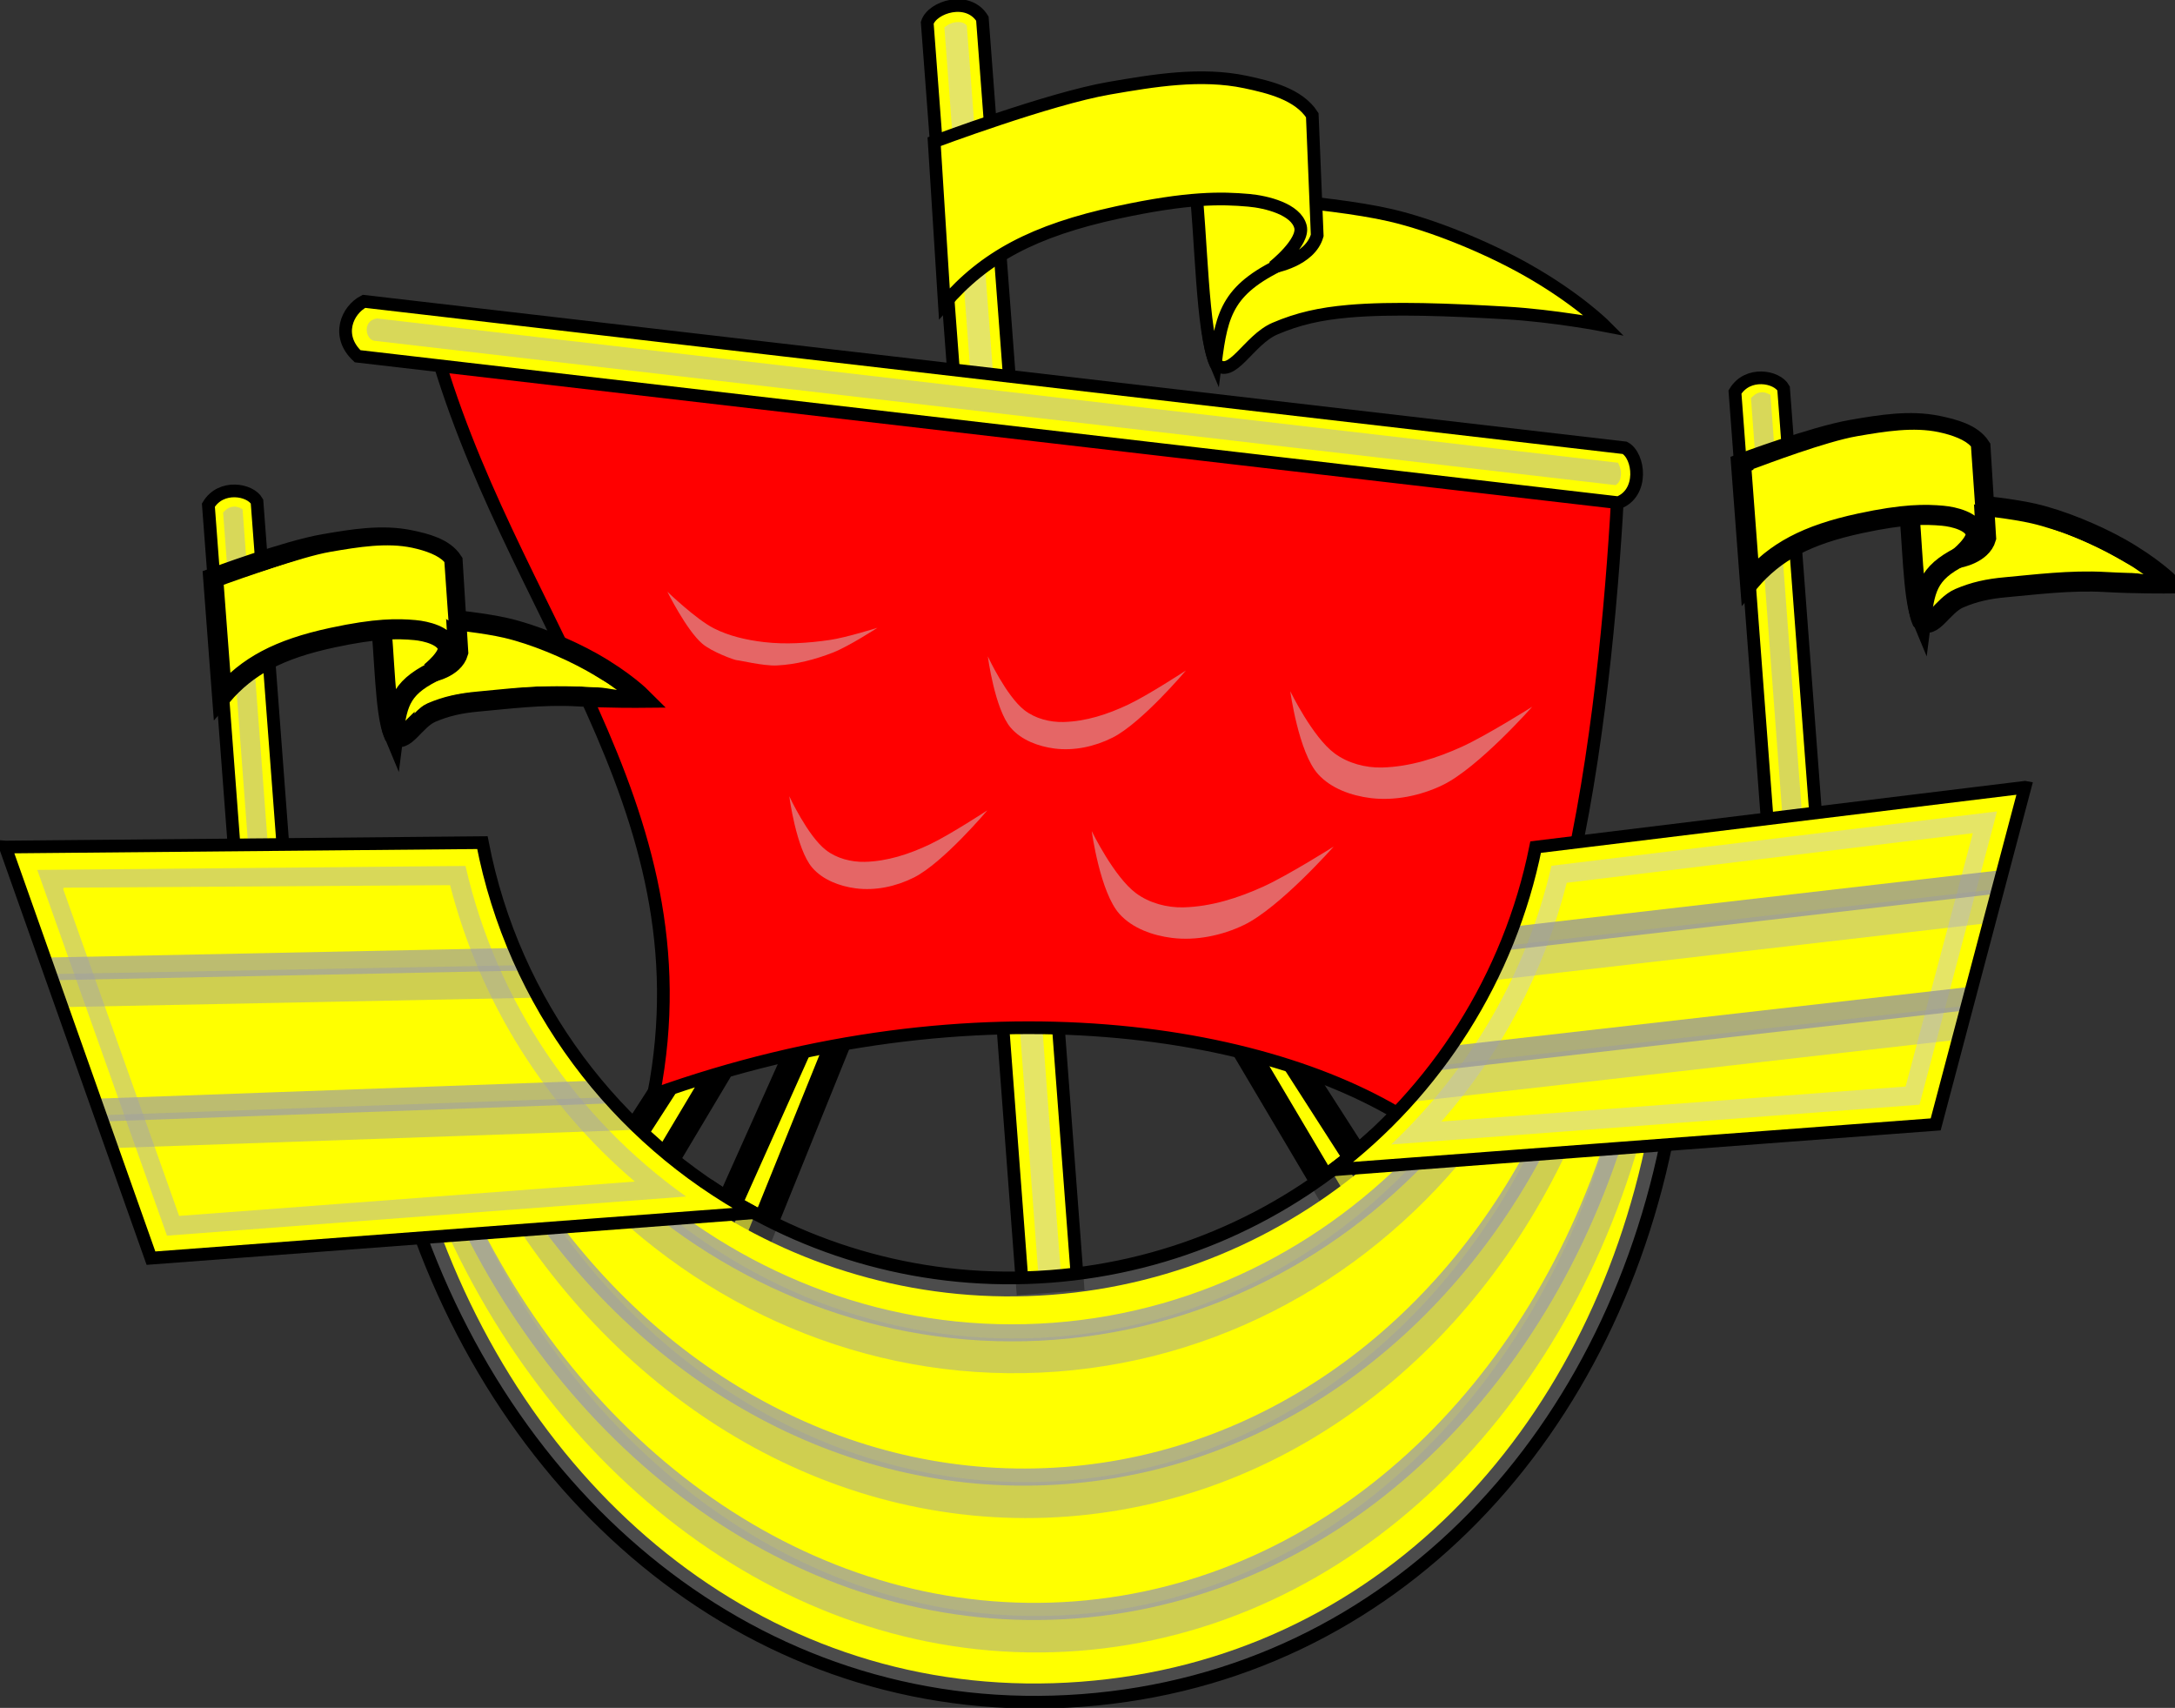 <?xml version="1.0" encoding="UTF-8" standalone="no"?>
<svg
   xmlns:dc="http://purl.org/dc/elements/1.1/"
   xmlns:cc="http://creativecommons.org/ns#"
   xmlns:rdf="http://www.w3.org/1999/02/22-rdf-syntax-ns#"
   xmlns:svg="http://www.w3.org/2000/svg"
   xmlns="http://www.w3.org/2000/svg"
   version="1.1"
   id="svg5995"
   height="134.427"
   width="171.212">

  <rect width="100%" height="100%" fill="#333333" stroke="none"/>

  <g
     id="layer1">
    <g
       style="display:inline"
       id="g5271">
      <g
         style="display:inline"
         id="g6050">
        <g
           style="fill:#444444;fill-opacity:1"
           id="g5867">
          <path
             style="font-size:medium;font-style:normal;font-variant:normal;font-weight:normal;font-stretch:normal;text-indent:0;text-align:start;text-decoration:none;line-height:normal;letter-spacing:normal;word-spacing:normal;text-transform:none;direction:ltr;block-progression:tb;writing-mode:lr-tb;text-anchor:start;baseline-shift:baseline;color:#000000;fill:#ffff00;fill-opacity:1;stroke:#000000;stroke-width:2;stroke-opacity:1;marker:none;visibility:visible;display:inline;overflow:visible;enable-background:accumulate;font-family:Sans;-inkscape-font-specification:Sans"
             id="path5865"
             d="M79.03,45.67 116.9,88.57   l-2.134,2.756 -35.24,-42.84 -0.046,0.144 30.07,46.84 -2.527,2.391   L78.83,50.27   l-20.73,51.28 -2.857,-1.985   L78.03,48.67   l-0.067,-0.136 -28.42,47.64 -2.522,-2.405 31.02,-48.06   L78.63,46.57 79.03,45.67   z M78.63,47.27 78.63,47.37 78.63,47.37 78.73,47.37 78.63,47.27   z " />
        </g>
        <g
           id="g7614">
          <path
             style="color:#000000;fill:#ffff00;fill-opacity:1;stroke:#000000;stroke-width:1;stroke-miterlimit:4;stroke-opacity:1;stroke-dasharray:none;marker:none;visibility:visible;display:inline;overflow:visible;enable-background:accumulate"
             id="rect7594"
             d="m77.33,1.466   c-1.132,-1.818 -3.942,-0.922 -4.339,0.327   l7.506,99.62 4.339,-0.327   z " />
          <path
             style="opacity:0.5;color:#000000;fill:#cccccc;fill-opacity:1;stroke:none;stroke-width:1;marker:none;visibility:visible;display:inline;overflow:visible;enable-background:accumulate"
             id="path7611"
             d="m75.13,1.766   c0.443,-0.076 0.742,-0.008 0.976,0.237   l7.378,97.91 -1.767,0.133 -7.378,-97.91   c0.027,0.043 0.304,-0.287 0.79,-0.37   z " />
        </g>
        <g
           id="sails">
          <g
             id="g5802"
             style="fill:#ff0000">
            <path
               d="m127.4,37.87   c-0.783,15.16 -3.712,47.67 -15.22,51.17 -11.39,-8.141 -35.34,-11.99 -60.73,-2.88 4.44,-23 -11.52,-37.78 -17.44,-59.63   z "
               id="path5741"
               style="fill:#ff0000;fill-opacity:1;stroke:#000000;stroke-width:1px;stroke-linecap:butt;stroke-linejoin:miter;stroke-opacity:1" />
            <path
               d="m36.13,27.07 90.3,10.66   c-1.667,21.45 -5.31,39.67 -13.34,50.19 -11.72,-11.2 -46.49,-12.08 -59.61,-4.697 6.37,-26.46 -15.44,-39.59 -17.35,-56.16   z "
               id="path5785"
               style="opacity:0.5;fill:#ff0000;fill-opacity:1;stroke:none" />
            <path
               d="m37.83,29.47   c5.415,1.984 14.27,3.502 21.58,2.732 8.423,3.293 16.61,3.515 24.74,2.91 9.076,3.592 18.89,4.249 25.75,3.029 5.104,0.997 10.28,3.048 15.23,1.79 0.083,2.294 -0.302,3.289 -0.845,4.689 -0.813,2.097 0.126,12.92 -6.021,38.04 -13.63,-2.978 -41.04,-13.01 -59.51,-3.084 1.693,-23.4 -14.75,-33.28 -21.97,-51.83   z "
               id="path5790"
               style="fill:#ff0000;fill-opacity:1;stroke:none" />
            <path
               d="m38.83,31.07   c0,0 2.269,2.179 3.658,2.883 1.218,0.617 2.59,0.926 3.946,1.085 1.709,0.2 3.474,0.081 5.177,-0.165 1.281,-0.184 3.763,-0.961 3.763,-0.961 0,0 -2.27,1.474 -3.519,1.957 -1.407,0.544 -2.902,0.937 -4.409,1.009 -1.055,0.051 -2.99,-0.423 -3.134,-0.413 -0.144,0.011 -1.986,-0.652 -2.751,-1.316 -1.24,-1.076 -2.734,-4.081 -2.734,-4.081   z m25.23,5.094   c0,0 1.45,3.127 2.886,4.239 0.857,0.663 1.999,0.95 3.059,0.926 1.776,-0.041 3.499,-0.608 5.114,-1.373 1.582,-0.749 4.536,-2.683 4.536,-2.683 0,0 -3.48,4.13 -5.779,5.287 -1.404,0.706 -3.039,1.059 -4.589,0.854 -1.242,-0.164 -2.584,-0.653 -3.423,-1.632 -1.261,-1.469 -1.805,-5.618 -1.805,-5.618   z m23.82,2.746   c0,0 1.75,3.61 3.5,4.898 1.043,0.768 2.426,1.135 3.721,1.101 2.169,-0.055 4.303,-0.733 6.28,-1.629 1.936,-0.878 5.544,-3.153 5.544,-3.153 0,0 -4.252,4.817 -7.066,6.173 -1.717,0.828 -3.757,1.25 -5.649,1.018 -1.516,-0.186 -3.126,-0.753 -4.148,-1.888 -1.534,-1.704 -2.184,-6.52 -2.184,-6.52   z m36.15,2.127   c0,0 -0.894,2.326 -1.673,3.257 -0.715,0.855 -1.614,1.648 -2.669,2.006 -1.008,0.342 -2.287,0.584 -3.186,0.014 -1.325,-0.839 -1.985,-4.25 -1.985,-4.25 0,0 1.713,1.985 2.908,2.291 0.811,0.207 1.704,-0.094 2.479,-0.412 1.552,-0.637 4.124,-2.906 4.124,-2.906   z "
               id="path5793"
               style="opacity:0.5;fill:#ff0000;fill-opacity:1;stroke:none" />
          </g>
        </g>
        <g
           id="g7620">
          <path
             style="color:#000000;fill:#ffff00;fill-opacity:1;stroke:#000000;stroke-width:1;stroke-miterlimit:4;stroke-opacity:1;stroke-dasharray:none;marker:none;visibility:visible;display:inline;overflow:visible;enable-background:accumulate"
             id="path7622"
             d="m127.4,39.57   c2,-0.766 1.654,-3.695 0.502,-4.322   l-99.25,-11.53   c-1.331,0.683 -2.216,2.722 -0.502,4.322   z " />
          <path
             style="opacity:0.5;color:#000000;fill:#b3b3b3;fill-opacity:1;stroke:none;stroke-width:1;marker:none;visibility:visible;display:inline;overflow:visible;enable-background:accumulate"
             id="path7624"
             d="m127.6,37.27   c-0.01,0.45 -0.133,0.73 -0.418,0.914   l-97.7,-11.36   c-0.705,-0.069 -1.001,-1.599 0.205,-1.76   l97.7,11.36   c-0.047,0.019 0.224,0.352 0.213,0.846   z " />
        </g>
        <g
           id="g7605">
          <path
             d="m 140.4,30.57 c -0.524,-0.948 -2.836,-1.362 -3.826,0.288 l 2.643,35.07 3.826,-0.288 z"
             id="rect7563"
             style="color:#000000;display:inline;overflow:visible;visibility:visible;fill:#ffff00;fill-opacity:1;stroke:#000000;stroke-width:1;stroke-miterlimit:4;stroke-opacity:1;marker:none;enable-background:accumulate" />
          <path
             d="m 138.7,30.87 c 0.383,0.008 0.613,0.202 0.664,0.204 l 2.521,33.46 -1.543,0.116 -2.51,-33.31 c 0.247,-0.264 0.51,-0.468 0.868,-0.46 z"
             id="path7602"
             style="color:#000000;display:inline;overflow:visible;visibility:visible;opacity:0.5;fill:#b3b3b3;fill-opacity:1;stroke:none;stroke-width:1;marker:none;enable-background:accumulate" />
        </g>
        <g
           id="g5982">
          <path
             d="m 20.23,39.47 c -0.524,-0.948 -2.836,-1.362 -3.826,0.288 l 2.643,35.07 3.826,-0.288 z"
             id="path5984"
             style="color:#000000;display:inline;overflow:visible;visibility:visible;fill:#ffff00;fill-opacity:1;stroke:#000000;stroke-width:1;stroke-miterlimit:4;stroke-opacity:1;marker:none;enable-background:accumulate" />
          <path
             d="m 18.43,39.87 c 0.383,0.008 0.613,0.202 0.664,0.204 l 2.521,33.46 -1.543,0.116 -2.51,-33.31 c 0.247,-0.264 0.51,-0.468 0.868,-0.46 z"
             id="path5986"
             style="color:#000000;display:inline;overflow:visible;visibility:visible;opacity:0.5;fill:#b3b3b3;fill-opacity:1;stroke:none;stroke-width:1;marker:none;enable-background:accumulate" />
        </g>
        <g
           id="pennants">
          <g
             id="g5950">
            <path
               d="m94.43,15.27   c0.558,5.058 0.181,10.8 1.258,13.34 1.266,1.323 2.576,-1.846 4.674,-2.745 1.83,-0.784 3.562,-1.169 5.788,-1.366 3.453,-0.306 8.055,-0.119 12.37,0.132 3.86,0.223 7.771,0.986 7.771,0.986 0,0 -2.156,-2.159 -6.184,-4.422 -3.047,-1.711 -7.273,-3.472 -10.67,-4.257 -5.112,-1.178 -15.01,-1.671 -15.01,-1.671   z "
               id="path5905"
               style="fill:#ffff00;fill-opacity:1;stroke:#000000;stroke-width:1px;stroke-linecap:butt;stroke-linejoin:miter;stroke-opacity:1" />
            <path
               d="m94.03,13.77   c0.558,5.058 0.571,12.26 1.647,14.8 0.499,-4.053 1.02,-5.907 5.72,-8.044 2.699,-1.763 1.291,-2.939 1.723,-4.378   z "
               id="path5903"
               style="fill:#ffff00;fill-opacity:1;stroke:#000000;stroke-width:1px;stroke-linecap:butt;stroke-linejoin:miter;stroke-opacity:1" />
            <path
               d="m103.3,9.066   c-1.067,-1.643 -3.346,-2.208 -5.263,-2.612 -3.503,-0.737 -7.2,-0.118 -10.73,0.492 -4.73,0.817 -13.77,4.204 -13.77,4.204   l0.803,12.76   c3.147,-3.661 7.026,-5.76 13.66,-7.194 5.529,-1.194 8.153,-1.141 10.3,-0.95 1.411,0.126 3.715,0.701 4.07,2.073 0.319,1.233 -2.136,3.169 -2.136,3.169 0,0 2.888,-0.475 3.454,-2.477   z "
               id="path5872"
               style="fill:#ffff00;fill-opacity:1;stroke:#000000;stroke-width:1px;stroke-linecap:butt;stroke-linejoin:miter;stroke-opacity:1;display:inline" />
            <path
               d="m93.33,7.066   c1.712,-0.132 3.353,-0.101 4.896,0.223 1.739,0.366 3.33,0.979 4.026,1.783   l0.209,5.4   c-0.195,-0.104 -0.372,-0.272 -0.562,-0.352 -1.016,-0.431 -2.078,-0.634 -2.931,-0.71 -2.251,-0.201 -5.145,-0.207 -10.78,1.01 -5.202,1.123 -9.463,3.061 -12.46,5.497   l-0.522,-8.056   c1.611,-0.59 9.013,-3.395 12.87,-4.062 1.756,-0.303 3.539,-0.602 5.247,-0.734   z "
               id="path5914"
               style="fill:#ffff00;fill-opacity:1;stroke:none;display:inline" />
            <path
               d="m111.6,18.57   c3.212,0.741 7.294,2.875 10.21,4.517 0.813,0.457 1.192,0.789 1.841,1.215 -1.186,-0.152 -1.338,-0.257 -2.677,-0.334 -4.338,-0.251 -8.876,-0.886 -12.49,-0.566 -2.321,0.205 -5.977,0.636 -7.942,1.478 -0.941,0.403 -1.575,1.003 -2.138,1.571 0.453,-3.183 3.74,-3.548 5.777,-4.768 1.8,-1.077 3.407,-1.82 3.326,-3.764 1.469,0.195 2.984,0.398 4.083,0.651   z "
               id="path5942"
               style="fill:#ffff00;fill-opacity:1;stroke:none" />
          </g>
          <g
             style="stroke-width:1.579;stroke-miterlimit:4;stroke-dasharray:none"
             id="g5957">
            <path
               style="fill:#ffff00;fill-opacity:1;stroke:#000000;stroke-width:1.579;stroke-linecap:butt;stroke-linejoin:miter;stroke-miterlimit:4;stroke-dasharray:none;stroke-opacity:1"
               id="path5959"
               d="m 150.6,39.37 c 0.353,3.204 -0.008,7.847 0.673,9.453 0.802,0.838 1.631,-1.169 2.96,-1.738 1.159,-0.496 2.256,-0.74 3.666,-0.865 2.187,-0.194 5.065,-0.57 7.802,-0.412 2.445,0.141 5.083,0.115 5.083,0.115 0,0 -1.365,-1.367 -3.917,-2.801 -1.93,-1.084 -4.605,-2.199 -6.762,-2.696 -3.238,-0.746 -9.502,-1.059 -9.502,-1.059 z" />
            <path
               style="fill:#ffff00;fill-opacity:1;stroke:#000000;stroke-width:1.579;stroke-linecap:butt;stroke-linejoin:miter;stroke-miterlimit:4;stroke-dasharray:none;stroke-opacity:1"
               id="path5961"
               d="m 150.2,39.27 c 0.353,3.204 0.361,7.761 1.043,9.371 0.316,-2.567 0.646,-3.741 3.623,-5.094 1.709,-1.116 0.817,-1.861 1.091,-2.773 z" />
            <path
               style="display:inline;fill:#ffff00;fill-opacity:1;stroke:#000000;stroke-width:1.579;stroke-linecap:butt;stroke-linejoin:miter;stroke-miterlimit:4;stroke-dasharray:none;stroke-opacity:1"
               id="path5963"
               d="m 155.9,35.17 c -0.676,-1.04 -2.119,-1.398 -3.333,-1.654 -2.218,-0.467 -4.561,-0.074 -6.794,0.311 -2.995,0.517 -8.723,2.663 -8.723,2.663 l 0.698,9.262 c 1.993,-2.319 4.45,-3.648 8.656,-4.556 3.502,-0.756 5.164,-0.723 6.525,-0.602 0.894,0.08 2.353,0.444 2.577,1.313 0.202,0.781 -1.352,2.007 -1.352,2.007 0,0 1.829,-0.301 2.188,-1.568 z" />
            <path
               style="display:inline;fill:#ffff00;fill-opacity:1;stroke:none"
               id="path5965"
               d="m 149.5,33.87 c 1.084,-0.083 2.123,-0.064 3.101,0.141 1.101,0.232 2.109,0.62 2.55,1.13 l 0.321,4.6 c -0.123,-0.066 -0.236,-0.172 -0.356,-0.223 -0.643,-0.273 -1.315,-0.402 -1.856,-0.45 -1.426,-0.127 -3.258,-0.131 -6.829,0.64 -3.295,0.712 -5.993,1.938 -7.888,3.482 l -0.519,-6.282 c 1.021,-0.374 5.706,-2.15 8.152,-2.573 1.112,-0.192 2.241,-0.381 3.323,-0.465 z" />
            <path
               style="fill:#ffff00;fill-opacity:1;stroke:none"
               id="path5967"
               d="m 161.1,41.57 c 2.034,0.469 4.619,1.821 6.471,2.861 0.515,0.289 0.755,0.5 1.165,0.77 -0.751,-0.096 -0.847,-0.163 -1.695,-0.212 -2.747,-0.159 -5.584,-0.066 -7.871,0.136 -1.47,0.13 -3.786,0.403 -5.03,0.936 -0.596,0.255 -0.997,0.635 -1.354,0.995 0.287,-2.016 2.369,-2.247 3.659,-3.019 1.14,-0.682 2.121,-1.647 2.069,-2.879 0.93,0.123 1.89,0.252 2.585,0.412 z" />
          </g>
          <g
             style="stroke-width:1.579;stroke-miterlimit:4;stroke-dasharray:none"
             id="g5988">
            <path
               style="fill:#ffff00;fill-opacity:1;stroke:#000000;stroke-width:1.579;stroke-linecap:butt;stroke-linejoin:miter;stroke-miterlimit:4;stroke-dasharray:none;stroke-opacity:1"
               id="path5990"
               d="m 30.33,48.37 c 0.353,3.204 -0.008,7.847 0.673,9.453 0.802,0.838 1.631,-1.169 2.96,-1.738 1.159,-0.496 2.256,-0.74 3.666,-0.865 2.187,-0.194 5.065,-0.57 7.802,-0.412 2.445,0.141 5.083,0.115 5.083,0.115 0,0 -1.365,-1.367 -3.917,-2.801 -1.93,-1.084 -4.605,-2.199 -6.762,-2.696 -3.238,-0.746 -9.502,-1.059 -9.502,-1.059 z" />
            <path
               style="fill:#ffff00;fill-opacity:1;stroke:#000000;stroke-width:1.579;stroke-linecap:butt;stroke-linejoin:miter;stroke-miterlimit:4;stroke-dasharray:none;stroke-opacity:1"
               id="path5992"
               d="m 29.93,48.37 c 0.353,3.204 0.361,7.761 1.043,9.371 0.316,-2.567 0.646,-3.741 3.623,-5.094 1.709,-1.116 0.817,-1.861 1.091,-2.773 z" />
            <path
               style="display:inline;fill:#ffff00;fill-opacity:1;stroke:#000000;stroke-width:1.579;stroke-linecap:butt;stroke-linejoin:miter;stroke-miterlimit:4;stroke-dasharray:none;stroke-opacity:1"
               id="path5994"
               d="m 35.63,44.17 c -0.676,-1.04 -2.119,-1.398 -3.333,-1.654 -2.218,-0.467 -4.561,-0.074 -6.794,0.311 -2.995,0.517 -8.723,2.663 -8.723,2.663 l 0.698,9.262 c 1.993,-2.319 4.45,-3.648 8.656,-4.556 3.502,-0.756 5.164,-0.723 6.525,-0.602 0.894,0.08 2.353,0.444 2.577,1.313 0.202,0.781 -1.352,2.007 -1.352,2.007 0,0 1.829,-0.301 2.188,-1.568 z" />
            <path
               style="display:inline;fill:#ffff00;fill-opacity:1;stroke:none"
               id="path5996"
               d="m 29.33,42.97 c 1.084,-0.083 2.123,-0.064 3.101,0.141 1.101,0.232 2.109,0.62 2.55,1.13 l 0.321,4.6 c -0.123,-0.066 -0.236,-0.172 -0.356,-0.223 -0.643,-0.273 -1.315,-0.402 -1.856,-0.45 -1.426,-0.127 -3.258,-0.131 -6.829,0.64 -3.295,0.712 -5.993,1.938 -7.888,3.482 l -0.519,-6.282 c 1.021,-0.374 5.706,-2.15 8.152,-2.573 1.112,-0.192 2.241,-0.381 3.323,-0.465 z" />
            <path
               style="fill:#ffff00;fill-opacity:1;stroke:none"
               id="path5998"
               d="m 40.93,50.67 c 2.034,0.469 4.619,1.821 6.471,2.861 0.515,0.289 0.755,0.5 1.165,0.77 -0.751,-0.096 -0.847,-0.163 -1.695,-0.212 -2.747,-0.159 -5.584,-0.066 -7.871,0.136 -1.47,0.13 -3.786,0.403 -5.03,0.936 -0.596,0.255 -0.997,0.635 -1.354,0.995 0.287,-2.016 2.369,-2.247 3.659,-3.019 1.14,-0.682 2.121,-1.647 2.069,-2.879 0.93,0.123 1.89,0.252 2.585,0.412 z" />
          </g>
        </g>
        <g
           style="display:inline"
           id="g6730">
          <path
             style="opacity:0.5;color:#000000;fill:#666666;fill-opacity:1;stroke:none;stroke-width:1;marker:none;visibility:visible;display:inline;overflow:visible;enable-background:accumulate"
             id="path5717"
             d="m131.6,87.67   c-4.237,24.89 -21.79,44.31 -46.41,46.17 -24.64,1.856 -44.91,-14.72 -52.84,-38.69   l23.56,-1.775   c7.605,5.125 16.91,7.833 26.76,7.09 9.854,-0.743 18.64,-4.817 25.4,-11.02   z " />
          <path
             style="color:#000000;fill:#ffff00;fill-opacity:1;stroke:none;stroke-width:1;marker:none;visibility:visible;display:inline;overflow:visible;enable-background:accumulate"
             id="path6669"
             d="m129.7,89.27   c-4.687,23.43 -21.34,41.35 -44.64,43.1 -23.3,1.756 -42.48,-13.46 -50.62,-35.92   l21.14,-1.593   c7.775,5.095 17.2,7.81 27.18,7.058 9.98,-0.752 18.89,-4.853 25.82,-11.05   l21.12,-1.591   z " />
          <path
             style="color:#000000;fill:#ffff00;fill-opacity:1;stroke:none;stroke-width:1;marker:none;visibility:visible;display:inline;overflow:visible;enable-background:accumulate"
             id="path6716"
             d="m127.9,90.77   c-5.056,22.09 -20.9,38.66 -42.99,40.33 -22.1,1.665 -40.26,-12.35 -48.58,-33.43   l18.93,-1.426   c7.921,5.067 17.45,7.792 27.55,7.031 10.1,-0.761 19.11,-4.887 26.19,-11.08   l18.9,-1.424   z " />
          <path
             style="font-size:medium;font-style:normal;font-variant:normal;font-weight:normal;font-stretch:normal;text-indent:0;text-align:start;text-decoration:none;line-height:normal;letter-spacing:normal;word-spacing:normal;text-transform:none;direction:ltr;block-progression:tb;writing-mode:lr-tb;text-anchor:start;baseline-shift:baseline;opacity:0.5;color:#000000;fill:#a0a0a0;fill-opacity:1;stroke:none;stroke-width:3.014;marker:none;visibility:visible;display:inline;overflow:visible;enable-background:accumulate;font-family:Sans;-inkscape-font-specification:Sans"
             id="path6584"
             d="m129.6,87.87   c-5.867,23.11 -23.12,40.44 -44.72,42.07 -21.6,1.628 -41.27,-12.92 -50.55,-34.89   l2.72,-0.205   c8.994,20.4 27.44,33.75 47.61,32.23 20.18,-1.521 36.39,-17.49 42.22,-39   l2.72,-0.205   z m-5.216,0.393   c-7.238,17.31 -22.2,29.73 -40.33,31.1 -18.13,1.366 -34.8,-8.678 -44.53,-24.7   l3.001,-0.226   c9.333,14.44 24.68,23.36 41.32,22.1 16.65,-1.254 30.49,-12.37 37.57,-28.05   l2.972,-0.224   z m-7.348,0.554   c-7.894,10.78 -19.9,18.09 -33.81,19.14 -13.91,1.048 -26.9,-4.376 -36.32,-13.85   l3.59,-0.271   c8.726,7.913 20.26,12.32 32.53,11.39 12.28,-0.925 22.99,-7.011 30.43,-16.14   l3.59,-0.271   z " />
          <path
             style="font-size:medium;font-style:normal;font-variant:normal;font-weight:normal;font-stretch:normal;text-indent:0;text-align:start;text-decoration:none;line-height:normal;letter-spacing:normal;word-spacing:normal;text-transform:none;direction:ltr;block-progression:tb;writing-mode:lr-tb;text-anchor:start;baseline-shift:baseline;opacity:0.8;color:#000000;fill:#a0a0a0;fill-opacity:1;stroke:none;stroke-width:1.5;marker:none;visibility:visible;display:inline;overflow:visible;enable-background:accumulate;font-family:Sans;-inkscape-font-specification:Sans"
             id="path6604"
             d="m128.3,87.97   c-6.291,21.74 -22.92,37.86 -43.62,39.42 -20.71,1.561 -39.58,-11.88 -49.07,-32.43   l1.431,-0.108   c9.34,19.84 27.62,32.69 47.53,31.19 19.91,-1.501 36.04,-16.95 42.29,-37.96   l1.431,-0.108   z m-5.609,0.423   c-7.471,15.89 -21.72,27.13 -38.84,28.42 -17.12,1.29 -32.87,-7.695 -42.64,-22.28   l1.515,-0.114   c9.539,13.85 24.68,22.28 41.02,21.05 16.34,-1.231 30.07,-11.83 37.43,-26.96   l1.515,-0.114   z m-8.217,0.619   c-7.752,9.28 -18.81,15.49 -31.45,16.44 -12.65,0.953 -24.5,-3.532 -33.56,-11.54   l1.851,-0.139   c8.669,7.245 19.8,11.23 31.61,10.34 11.8,-0.889 22.19,-6.495 29.67,-14.95   l1.879,-0.142   z " />
          <path
             style="color:#000000;fill:none;stroke:#000000;stroke-width:1;stroke-miterlimit:4;stroke-opacity:1;stroke-dasharray:none;marker:none;visibility:visible;display:inline;overflow:visible;enable-background:accumulate"
             id="path5717-0"
             d="m131.6,87.67   c-4.237,24.89 -21.79,44.31 -46.41,46.17 -24.64,1.856 -44.91,-14.72 -52.84,-38.69   l23.56,-1.775   c7.605,5.125 16.91,7.833 26.76,7.09 9.854,-0.743 18.64,-4.817 25.4,-11.02   z " />
        </g>
        <g
           style="display:inline"
           id="g6878">
          <path
             style="color:#000000;fill:#ffff00;fill-opacity:1;stroke:none;stroke-width:1;marker:none;visibility:visible;display:inline;overflow:visible;enable-background:accumulate"
             id="path5736"
             d="m0.434,66.67 37.54,-0.347   c2.453,12.71 10.52,23.25 21.37,29.13   l-47.46,3.576 -11.46,-32.36   z " />
          <path
             style="color:#000000;fill:#ffff00;fill-opacity:1;stroke:none;stroke-width:1;marker:none;visibility:visible;display:inline;overflow:visible;enable-background:accumulate"
             id="rect5724"
             d="m159.4,61.97 -7.026,26.53 -47.46,3.576   c8.138,-6.151 13.91,-15.16 15.97,-25.4   l38.51,-4.707   z " />
          <path
             style="opacity:0.5;color:#000000;fill:#cccccc;fill-opacity:1;stroke:none;stroke-width:1;marker:none;visibility:visible;display:inline;overflow:visible;enable-background:accumulate"
             id="path6851"
             d="m157.2,63.87 -6.102,23.08 -41.59,3.134   c6.188,-5.87 10.66,-13.42 12.62,-21.94   l35.08,-4.278   z " />
          <path
             style="color:#000000;fill:#ffff00;fill-opacity:1;stroke:none;stroke-width:1;marker:none;visibility:visible;display:inline;overflow:visible;enable-background:accumulate"
             id="path6853"
             d="m155.3,65.57 -5.294,19.95 -36.54,2.754   c4.698,-5.33 8.068,-11.75 9.866,-18.79   l31.97,-3.904   z " />
          <path
             style="opacity:0.5;color:#000000;fill:#b3b3b3;fill-opacity:1;stroke:none;stroke-width:1;marker:none;visibility:visible;display:inline;overflow:visible;enable-background:accumulate"
             id="path6870"
             d="m2.934,68.47 33.71,-0.312   c2.456,10.75 8.776,19.91 17.36,26.02   l-40.86,3.079 -10.21,-28.79   z " />
          <path
             style="color:#000000;fill:#ffff00;fill-opacity:1;stroke:none;stroke-width:1;marker:none;visibility:visible;display:inline;overflow:visible;enable-background:accumulate"
             id="path6872"
             d="M5.034,69.87 35.43,69.67   c2.38,9.279 7.541,17.37 14.54,23.33   l-35.87,2.703 -9.132,-25.74   z " />
          <path
             style="font-size:medium;font-style:normal;font-variant:normal;font-weight:normal;font-stretch:normal;text-indent:0;text-align:start;text-decoration:none;line-height:normal;letter-spacing:normal;word-spacing:normal;text-transform:none;direction:ltr;block-progression:tb;writing-mode:lr-tb;text-anchor:start;baseline-shift:baseline;opacity:0.5;color:#000000;fill:#b3b3b3;fill-opacity:1;stroke:none;stroke-width:2.9;marker:none;visibility:visible;display:inline;overflow:visible;enable-background:accumulate;font-family:Sans;-inkscape-font-specification:Sans"
             id="path6768"
             d="m157.3,69.97 -0.729,2.678 -39.29,4.54   c0.447,-0.896 0.849,-1.815 1.232,-2.745   l38.78,-4.474   z m-2.439,9.181 -0.701,2.676 -43.43,4.937   c0.848,-0.934 1.643,-1.883 2.405,-2.889   l41.72,-4.723   z " />
          <path
             style="font-size:medium;font-style:normal;font-variant:normal;font-weight:normal;font-stretch:normal;text-indent:0;text-align:start;text-decoration:none;line-height:normal;letter-spacing:normal;word-spacing:normal;text-transform:none;direction:ltr;block-progression:tb;writing-mode:lr-tb;text-anchor:start;baseline-shift:baseline;opacity:0.5;color:#000000;fill:#a0a0a0;fill-opacity:1;stroke:none;stroke-width:2.9;marker:none;visibility:visible;display:inline;overflow:visible;enable-background:accumulate;font-family:Sans;-inkscape-font-specification:Sans"
             id="path6772"
             d="M4.034,76.67 41.03,75.97   c0.4,0.872 0.837,1.716 1.293,2.554   L4.934,79.27   z m3.955,11.11 39.96,-1.419   c0.781,0.879 1.57,1.744 2.421,2.553   l-41.45,1.447   z " />
          <path
             style="font-size:medium;font-style:normal;font-variant:normal;font-weight:normal;font-stretch:normal;text-indent:0;text-align:start;text-decoration:none;line-height:normal;letter-spacing:normal;word-spacing:normal;text-transform:none;direction:ltr;block-progression:tb;writing-mode:lr-tb;text-anchor:start;baseline-shift:baseline;opacity:0.8;color:#000000;fill:#999999;fill-opacity:1;stroke:none;stroke-width:2;marker:none;visibility:visible;display:inline;overflow:visible;enable-background:accumulate;font-family:Sans;-inkscape-font-specification:Sans"
             id="path6740"
             d="m157.7,68.47 -0.48,1.869 -38.84,4.478   c0.264,-0.621 0.498,-1.254 0.732,-1.888   l38.58,-4.459   z m-2.411,9.179 -0.508,1.871 -41.95,4.769   c0.496,-0.638 0.972,-1.304 1.431,-1.969   l41.02,-4.67   z " />
          <path
             style="font-size:medium;font-style:normal;font-variant:normal;font-weight:normal;font-stretch:normal;text-indent:0;text-align:start;text-decoration:none;line-height:normal;letter-spacing:normal;word-spacing:normal;text-transform:none;direction:ltr;block-progression:tb;writing-mode:lr-tb;text-anchor:start;baseline-shift:baseline;opacity:0.7;color:#000000;fill:#a0a0a0;fill-opacity:1;stroke:none;stroke-width:2;marker:none;visibility:visible;display:inline;overflow:visible;enable-background:accumulate;font-family:Sans;-inkscape-font-specification:Sans"
             id="path6748"
             d="m3.534,75.37 36.97,-0.755   c0.248,0.597 0.508,1.192 0.782,1.774   l-37.12,0.766   z m3.982,11.11 39.23,-1.42   c0.495,0.608 1.016,1.195 1.543,1.774   l-40.15,1.434   z " />
          <path
             style="color:#000000;fill:none;stroke:#000000;stroke-width:1;stroke-miterlimit:4;stroke-opacity:1;stroke-dasharray:none;marker:none;visibility:visible;display:inline;overflow:visible;enable-background:accumulate"
             id="path5736-2"
             d="m0.434,66.67 37.54,-0.347   c2.453,12.71 10.52,23.25 21.37,29.13   l-47.46,3.576 -11.46,-32.36   z " />
          <path
             style="color:#000000;fill:none;stroke:#000000;stroke-width:1;stroke-miterlimit:4;stroke-opacity:1;stroke-dasharray:none;marker:none;visibility:visible;display:inline;overflow:visible;enable-background:accumulate"
             id="rect5724-3"
             d="m159.4,61.97 -7.026,26.53 -47.46,3.576   c8.138,-6.151 13.91,-15.16 15.97,-25.4   l38.51,-4.707   z " />
        </g>
      </g>
      <path
         style="opacity:0.5;fill:#cccccc;fill-opacity:1;stroke:none;display:inline"
         id="path5793-3"
         d="m52.53,46.57   c0,0 2.269,2.179 3.658,2.883 1.218,0.617 2.59,0.926 3.946,1.085 1.709,0.2 3.474,0.081 5.177,-0.165 1.282,-0.184 3.763,-0.961 3.763,-0.961 0,0 -2.27,1.474 -3.519,1.957 -1.407,0.544 -2.902,0.937 -4.408,1.009 -1.055,0.051 -2.99,-0.423 -3.134,-0.413 -0.144,0.011 -1.986,-0.652 -2.75,-1.316 -1.24,-1.076 -2.733,-4.081 -2.733,-4.081   z m25.23,5.093   c0,0 1.45,3.127 2.886,4.239 0.857,0.663 1.999,0.95 3.059,0.926 1.776,-0.041 3.499,-0.608 5.114,-1.373 1.582,-0.749 4.536,-2.683 4.536,-2.683 0,0 -3.479,4.13 -5.778,5.287 -1.403,0.706 -3.04,1.059 -4.59,0.854 -1.241,-0.164 -2.583,-0.653 -3.423,-1.632 -1.261,-1.469 -1.805,-5.618 -1.805,-5.618   z m23.81,2.747   c0,0 1.75,3.61 3.5,4.898 1.044,0.768 2.426,1.135 3.721,1.102 2.17,-0.055 4.303,-0.733 6.28,-1.63 1.936,-0.878 5.544,-3.154 5.544,-3.154 0,0 -4.252,4.817 -7.066,6.173 -1.717,0.828 -3.757,1.25 -5.649,1.018 -1.516,-0.186 -3.126,-0.752 -4.147,-1.887 -1.534,-1.704 -2.184,-6.52 -2.184,-6.52   z " />
      <path
         style="opacity:0.5;fill:#cccccc;fill-opacity:1;stroke:none;display:inline"
         id="path5793-3-1"
         d="m62.13,62.67   c0,0 1.45,3.127 2.886,4.239 0.857,0.663 1.999,0.95 3.059,0.926 1.776,-0.041 3.499,-0.608 5.114,-1.373 1.582,-0.749 4.536,-2.683 4.536,-2.683 0,0 -3.479,4.13 -5.778,5.287 -1.403,0.706 -3.04,1.059 -4.59,0.854 -1.241,-0.164 -2.583,-0.653 -3.423,-1.632 -1.261,-1.469 -1.805,-5.618 -1.805,-5.618   z m23.81,2.747   c0,0 1.75,3.61 3.5,4.898 1.044,0.768 2.426,1.135 3.721,1.102 2.17,-0.055 4.303,-0.733 6.28,-1.63 1.936,-0.878 5.544,-3.154 5.544,-3.154 0,0 -4.252,4.817 -7.066,6.173 -1.717,0.828 -3.757,1.25 -5.649,1.018 -1.516,-0.186 -3.126,-0.752 -4.147,-1.887 -1.534,-1.704 -2.184,-6.52 -2.184,-6.52   z " />
    </g>
  </g>
</svg>
